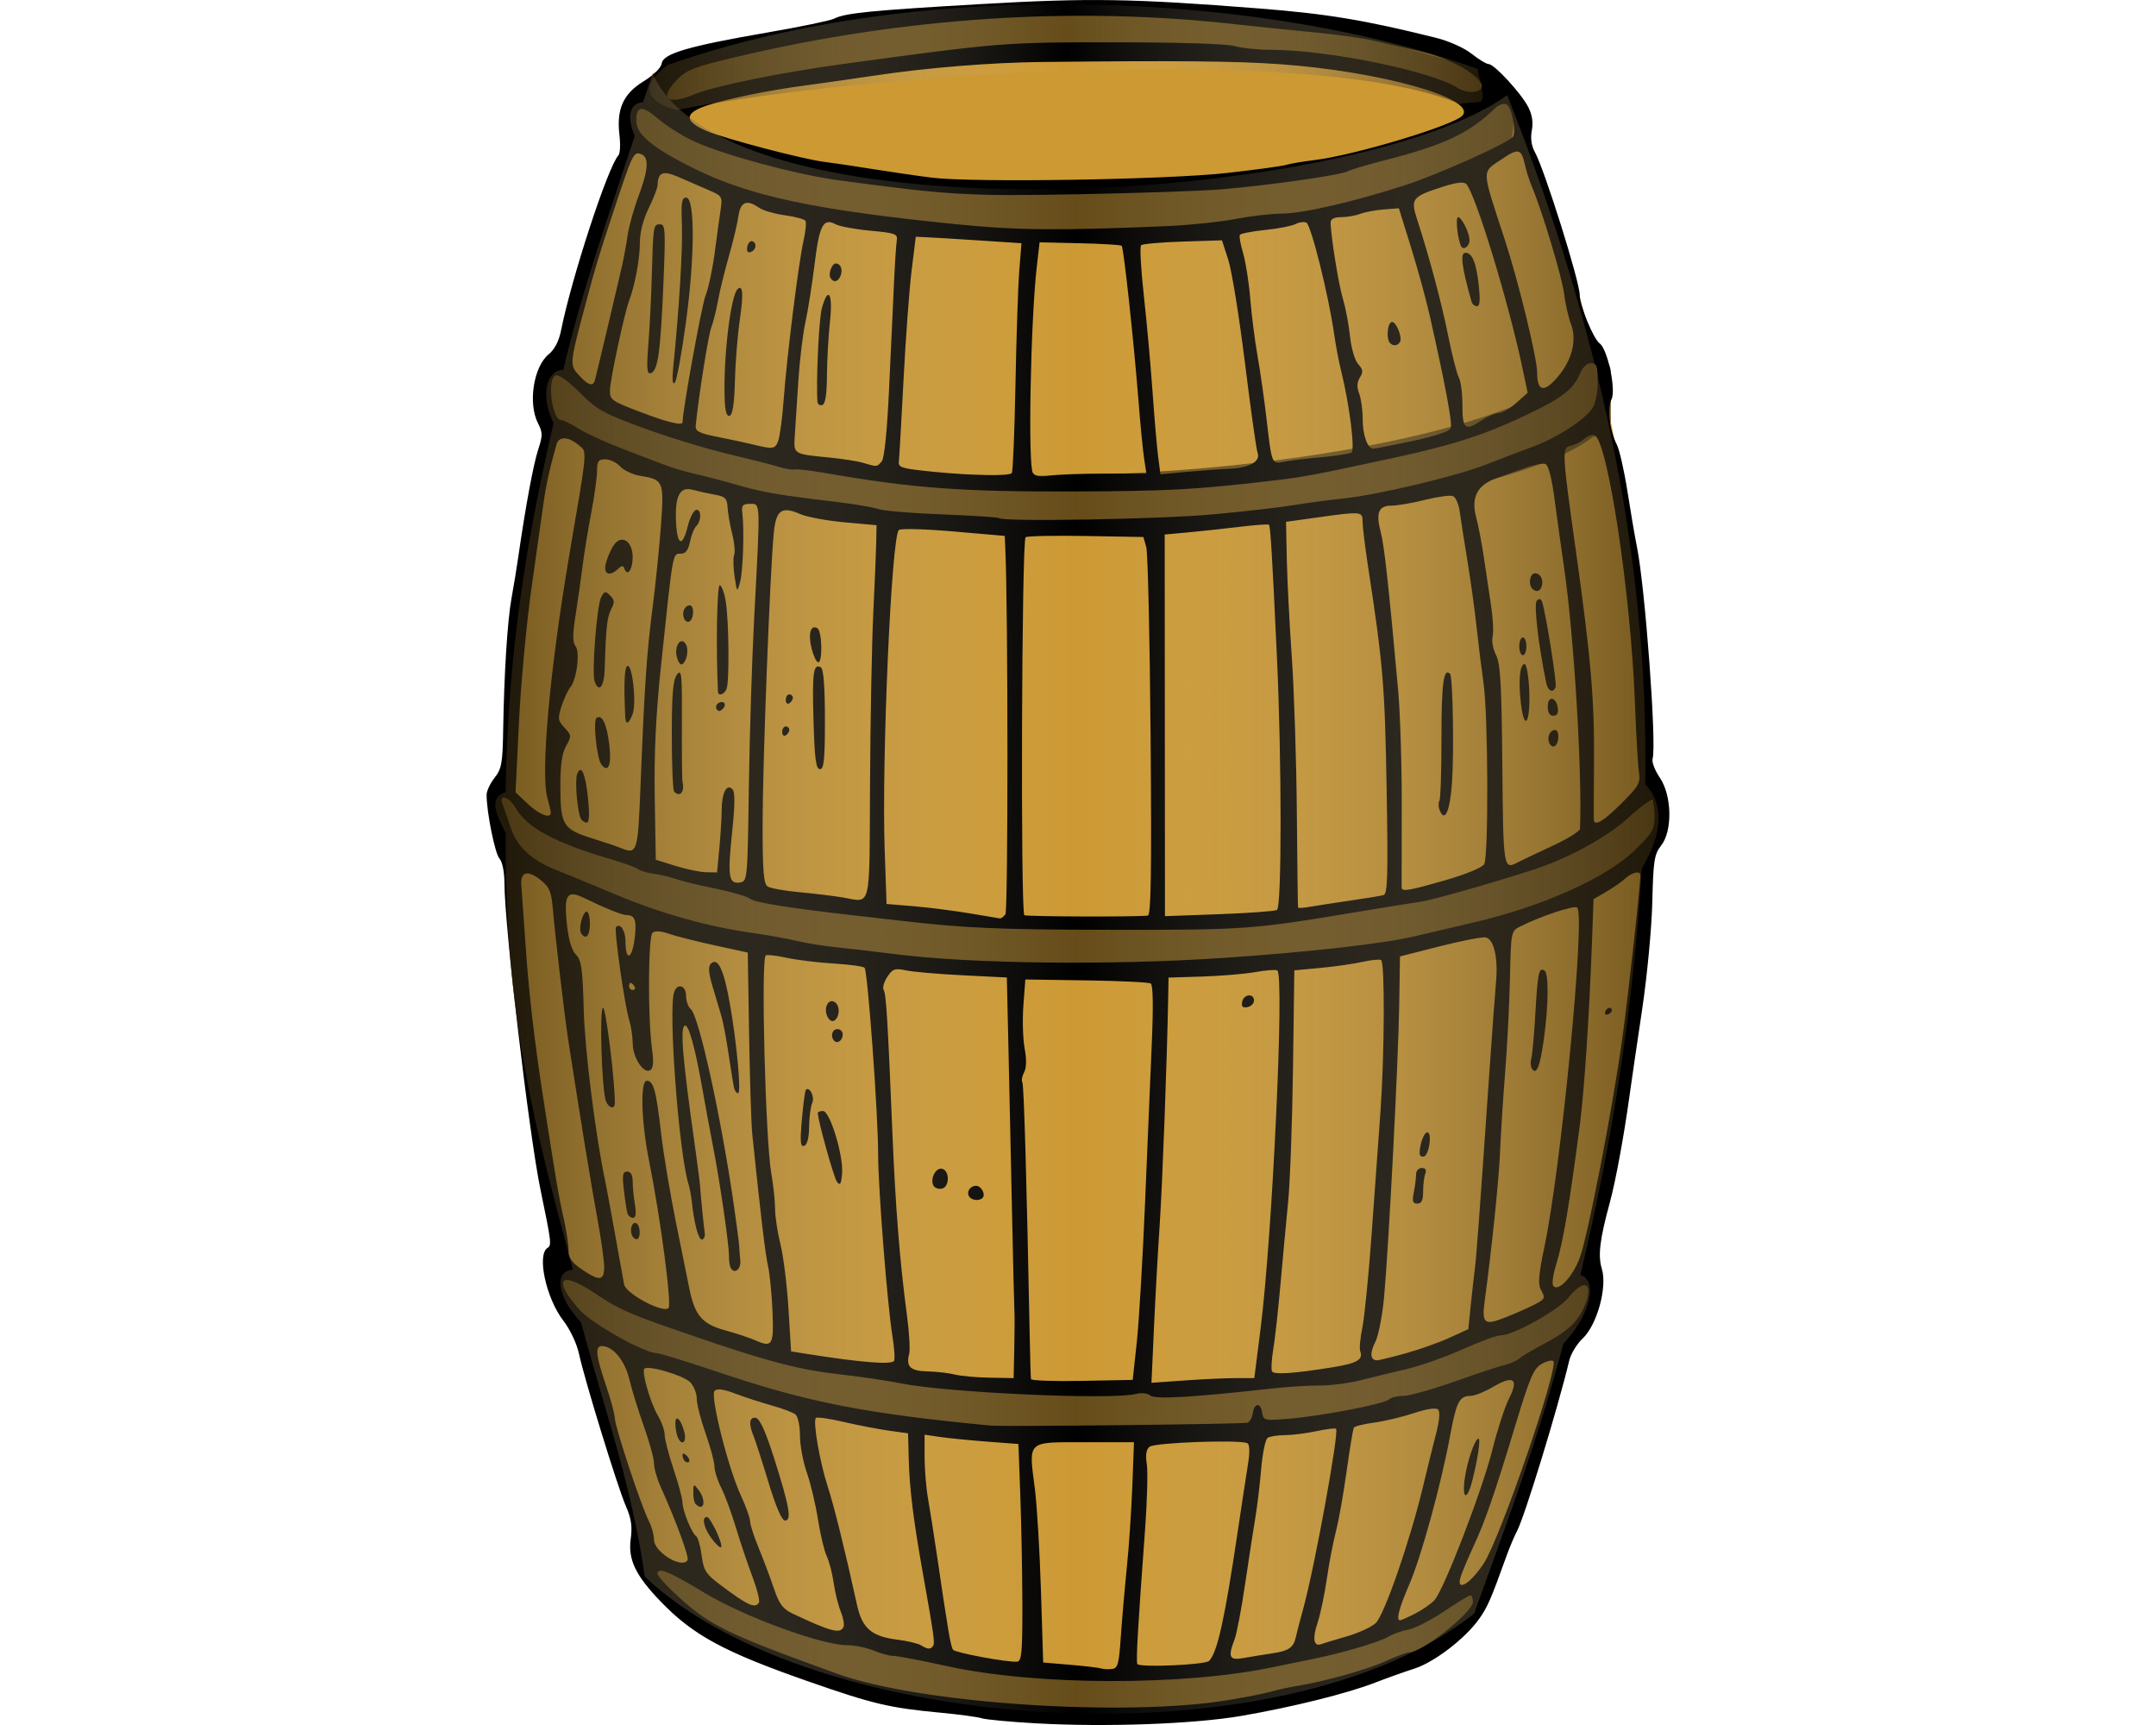 <?xml version="1.0" encoding="UTF-8"?>
<svg width="100mm" height="80mm" viewBox="0 0 332.169 484.39" xmlns="http://www.w3.org/2000/svg" xmlns:xlink="http://www.w3.org/1999/xlink">
 <defs>
  <linearGradient id="a">
   <stop stop-color="#36290e" stop-opacity=".588" offset="0"/>
   <stop stop-color="#efdfbe" stop-opacity="0" offset=".5"/>
   <stop stop-color="#36280e" stop-opacity=".588" offset="1"/>
  </linearGradient>
  <linearGradient id="c" x1="-167.1" x2="159.62" gradientUnits="userSpaceOnUse" xlink:href="#a"/>
  <linearGradient id="b" x1="-123.84" x2="110.34" gradientUnits="userSpaceOnUse" xlink:href="#a"/>
 </defs>
 <g transform="translate(169.53 62.246)">
  <path transform="translate(-169.53 -62.246)" d="m46.622 20.693c43.461-22.151 214.08-31.657 242.2 9.866 25.503 64.382 37.644 124.51 36.58 189.7 3.942 3.933 6.338 11.233-0.95 23.66-2.321 36.555-7.545 73.709-17.286 114.13 4.664 1.088 3.468 10.483-4.75 19.261-6.985 26.483-15.411 49.038-25.07 75.808-54.125 42.836-185.43 34.564-232.91-10.381-3.659-25.736-11.315-46.748-17.902-71.405-6.968-7.376-7.541-14.565-2.3-14.787-9.957-37.572-19.428-70.71-18.82-122.5-3.824-7.395-4.081-9.999-0.085-11.65 0.615-31.368 3.602-61.013 13.465-103.56-4.02-8.564-1.591-14.945 2.763-15.034 5.418-22.731 11.358-39.165 20.08-65.673-2.336-5.055-1.52-9.29 2.311-9.414 1.22-3.707 1.383-4.092 2.681-8.025z" fill="#c93"/>
  <path transform="translate(-169.53 -62.246)" d="m20.18 104.27c56.497 48.009 266.57 30.23 290.56-4.651 2.751 0 4.966 2.215 4.966 4.966v13.088c0 2.751-2.215 4.966-4.966 4.966-30.192 24.029-199.87 42.201-288.24 0-2.751 0-4.966-2.215-4.966-4.966v-13.088c0-2.751-0.11-0.315 2.641-0.315z" fill="#654c19"/>
  <path d="m-163.13 161.52c62.519 48.009 269.22 48.318 319.34 0.83 4.857 0.888 4.333 0.145 4.333 4.102 0 2.751-0.192 9.601-3.237 9.601-52.046 39.924-226.11 52.615-318.96 3.837-3.045 0-3.915-0.888-4.399-3.596l-2.192-12.266c-0.484-2.708 2.07-2.508 5.115-2.508z" fill="#654c19"/>
  <path d="m-147.71 294.12c45.535 41.431 239.17 49.414 287.27 1.926 2.751 0 3.322-2.17 3.322 0.581-0.171 5.062-2.767 7.973-6.337 17.506-43.347 30.058-219.33 42.749-284.67-11.51-2.478-2.949-2.652-0.327-2.159-6.187 0.231-2.742-0.177-2.317 2.574-2.317z" fill="#654c19"/>
  <path d="m-115.38 380.34c74.325 35.606 156.11 34.881 215.76 7.751 6.867-8.933 14.4-2.947-2.713 11.393-29.228 17.198-126.04 40.701-214.53-10.303-11.627-11.278-11.738-16.981 1.478-8.842z" fill="#654c19"/>
  <path d="m-116.92-26.207c76.187 30.644 203.44 13.824 228.56-6.029 6.551-3.971 8.872 0.328 6.029 12.606-49.147 24.117-167.26 39.557-239.52 0-15.488-16.405-2.857-17.61 4.933-6.577z" fill="#654c19"/>
  <path d="m-114.66-33.176c49.878-17.489 171.1-24.787 220.89-1.096 6.551-1.51 7.227 4.605 4.385-7.673-57.368-20.828-154.1-26.95-227.46-1.096-11.103 8.183-1.213 9.388 2.192 9.866z" fill="#654c19"/>
  <path d="m-15.178 421.68c-7.229-0.407-14.114-1.048-15.3-1.425s-6.296-1.071-11.356-1.544c-14.532-1.359-19.102-2.434-37.234-8.765-23.752-8.293-32.456-12.996-41.57-22.463-7.101-7.377-9.214-11.796-8.417-17.608 0.478-3.491 0.146-5.748-1.344-9.136-2.285-5.194-11.629-35.544-13.203-42.884-0.606-2.825-2.5-6.819-4.403-9.286-4.817-6.244-7.473-18.509-4.418-20.398 1.191-0.736 1.096-1.515-1.992-16.432-3.198-15.451-10.077-73.938-10.106-85.921-8e-3 -3.212-0.583-6.065-1.413-7-1.261-1.422-3.6-13.042-3.6-17.885 0-1.058 1.01-3.207 2.244-4.776 1.971-2.506 2.264-4.133 2.412-13.385 0.253-15.841 1.204-30.876 2.343-37.033 0.56-3.025 1.441-8.425 1.958-12 2.046-14.132 4.202-25.707 5.562-29.851 1.246-3.795 1.24-4.714-0.046-7.2-2.907-5.622-1.311-15.985 3-19.478 1.578-1.278 2.835-3.683 3.398-6.5 2.99-14.959 13.244-46.269 16.164-49.358 0.461-0.488 0.586-3.013 0.279-5.612-0.869-7.341 1.033-11.617 6.724-15.119 2.899-1.784 4.961-3.823 5.149-5.093 0.407-2.751 7.624-4.849 29.912-8.693 9.129-1.575 17.454-3.303 18.5-3.841 3.088-1.588 10.285-2.305 40.902-4.077 30.811-1.783 42.498-1.602 78.5 1.215 19.032 1.489 29.74 3.269 49.753 8.269 3.511 0.877 7.847 2.829 9.887 4.45 1.999 1.588 4.146 2.888 4.771 2.888 1.577 0 9.097 8.15 11.108 12.038 1.111 2.149 1.447 4.322 1.021 6.597-0.417 2.22-0.113 4.338 0.878 6.128 2.708 4.891 12.581 36.355 12.581 40.093 0 2.964 3.845 12.309 5.59 13.584 2.261 1.653 4.681 13.184 3.306 15.752-1.268 2.369-0.511 8.701 1.513 12.661 0.744 1.455 2.089 7.37 2.989 13.145s2.093 12.75 2.651 15.5c2.328 11.48 5.598 55.705 4.407 59.587-0.268 0.873 0.645 3.256 2.029 5.294 3.42 5.04 3.607 14.961 0.36 19.089-1.915 2.434-2.191 4.21-2.467 15.885-0.172 7.265-1.45 20.748-2.857 30.144-1.401 9.35-3.014 20.375-3.585 24.5-1.525 11.014-3.882 23.801-5.438 29.5-2.881 10.554-3.434 15.098-2.29 18.825 1.578 5.141-1.361 15.782-5.401 19.558-1.613 1.507-3.302 4.288-3.753 6.179-3.184 13.35-12.566 43.967-14.69 47.938-0.735 1.375-2.065 4.525-2.955 7-4.378 12.18-5.299 14.294-7.695 17.661-3.91 5.496-12.601 12.148-18.208 13.938-2.754 0.879-7.706 2.645-11.006 3.925-7.848 3.043-23.156 6.848-37.5 9.322-13.317 2.297-38.086 3.198-57.644 2.096zm54.144-6.564c4.95-0.825 10.35-1.896 12-2.379s4.8-1.176 7-1.54c8.129-1.345 19.731-4.592 24.974-6.99 2.969-1.358 5.989-2.471 6.712-2.473 3.594-0.01 17.814-11.308 17.814-14.153 0-1.014-0.314-1.843-0.698-1.843s-3.722 2.029-7.418 4.509-8.219 4.785-10.052 5.122-4.278 1.2-5.434 1.918c-2.49 1.545-13.47 4.771-21.897 6.433-3.3 0.651-7.8 1.572-10 2.047-25.187 5.438-67.04 5.374-92.128-0.142-7.221-1.587-14.028-2.886-15.128-2.886s-3.615-0.675-5.59-1.5-5.274-1.5-7.332-1.5c-7.231 0-29.025-7.992-40.187-14.737-10.008-6.048-13.135-7.314-13.135-5.318 0 0.52 1.981 2.802 4.403 5.072 10.055 9.425 13.968 11.377 46.097 23.007 23.123 8.37 80.783 12.225 110 7.354zm-30.378-17.878c0.342-4.95 1.105-13.725 1.695-19.5s1.28-16.012 1.534-22.75l0.461-12.25h-13.887c-16.375 0-15.708-0.623-13.953 13.045 0.597 4.65 1.367 17.536 1.712 28.634l0.627 20.179 7.595 0.645c4.177 0.355 8.045 0.809 8.595 1.01s1.9 0.28 3 0.176c1.786-0.169 2.067-1.153 2.622-9.19zm24.814 6.892c2.338-2.546 4.323-11.552 8.022-36.392 1.106-7.425 2.394-15.881 2.864-18.792 0.546-3.386 0.493-5.514-0.147-5.91-1.757-1.086-26.062-0.221-27.508 0.979-0.924 0.767-1.166 2.319-0.759 4.865 0.329 2.057 0.105 10.403-0.497 18.548-2.01 27.192-2.562 36.803-2.156 37.59 0.544 1.055 19.149 0.236 20.182-0.889zm-52.474-15.907c-0.021-8.792-0.28-22.51-0.573-30.485l-0.534-14.5-8.927-0.679c-4.91-0.374-10.839-0.964-13.177-1.311l-4.25-0.632v6.251c0 3.438 0.444 8.753 0.986 11.811s1.679 10.285 2.526 16.06c3.116 21.243 3.849 25.517 4.51 26.3 0.722 0.854 15.466 3.58 17.977 3.324 1.266-0.129 1.494-2.645 1.461-16.138zm70.039 13.826c4.748-0.69 6.111-1.615 6.769-4.592 0.27-1.221 1.232-4.92 2.138-8.22 3.158-11.501 10.059-49.368 9.161-50.266-0.236-0.236-2.732 0.065-5.548 0.668s-6.784 1.105-8.819 1.113-4.216 0.346-4.845 0.75-1.449 4.335-1.822 8.735-1.12 10.614-1.66 13.808-1.823 11.519-2.851 18.5-2.353 13.959-2.946 15.507c-1.964 5.135-1.511 6.026 2.673 5.262 2.062-0.376 5.55-0.946 7.75-1.266zm-95.088-2.169c0.513-0.83 0.207-2.966-3.03-21.143-2.498-14.031-3.615-23.087-3.821-31l-0.196-7.5-5.433-0.757c-2.988-0.417-8.683-1.516-12.656-2.444s-7.486-1.424-7.806-1.103c-0.889 0.889 1.133 12.556 3.345 19.304 1.748 5.334 4.795 17.644 8.23 33.257 1.427 6.484 4.085 8.779 11.199 9.668 2.9 0.362 5.944 1.083 6.764 1.602 1.866 1.18 2.728 1.209 3.403 0.116zm116.09-2.593c3.3-0.947 6.99-2.64 8.199-3.762 2.404-2.231 9.66-23.166 13.269-38.288 1.181-4.95 2.835-11.64 3.674-14.866 0.955-3.672 1.174-6.218 0.584-6.808s-3.146-0.211-6.834 1.014c-3.24 1.076-8.254 2.269-11.141 2.652s-5.446 1.014-5.686 1.404-1.15 5.86-2.021 12.156-2.226 13.923-3.012 16.948c-0.786 3.025-1.949 9.1-2.586 13.5s-1.805 9.922-2.598 12.27c-1.467 4.347-1.067 6.713 1.003 5.934 0.632-0.238 3.849-1.207 7.149-2.154zm-141.24-2.8c0.232-0.688-0.138-2.6-0.822-4.25s-1.57-5.25-1.969-8-1.277-6.125-1.951-7.5-1.772-5.98-2.44-10.234-2.083-10.205-3.144-13.225-1.93-7.697-1.93-10.393c0-2.706-0.56-5.364-1.25-5.933s-3.725-1.717-6.75-2.557-7.624-2.335-10.219-3.323c-3.247-1.236-5.041-1.474-5.752-0.764-1.325 1.325 3.792 21.697 7.391 29.429 1.408 3.025 2.565 6.258 2.57 7.184s1.09 4.301 2.41 7.5 3.237 8.291 4.26 11.316c1.517 4.487 2.502 5.805 5.349 7.157 10.694 5.077 13.505 5.786 14.245 3.593zm-21.101-40.5c-1.795-5.912-3.688-11.784-4.209-13.047-1.42-3.449-1.158-5.392 0.678-5.026 1.102 0.219 2.746 3.86 5.115 11.323 4.304 13.563 4.997 17.5 3.079 17.5-0.912 0-2.54-3.752-4.664-10.75zm181.64 36.856c2.041-1.042 4.472-2.736 5.403-3.765 2.674-2.957 13.404-30.8 16.235-42.13 1.414-5.659 3.508-12.125 4.653-14.369 2.86-5.607 1.383-6.784-4.319-3.442-2.441 1.43-5.355 2.6-6.477 2.6-3.074 0-3.955 1.709-5.668 11-2.53 13.714-8.066 33.926-11.464 41.855-2.997 6.991-3.809 10.145-2.612 10.145 0.297 0 2.209-0.852 4.25-1.894zm13.893-37.856c0.646-4.765 2.881-11.25 3.876-11.25 0.63 0-0.227 5.788-1.74 11.75-1.458 5.746-2.936 5.4-2.136-0.5zm-198.22 34.812c0.319-0.516-0.492-3.778-1.802-7.25s-3.4-9.687-4.644-13.812-3.107-9.17-4.139-11.21-1.886-4.741-1.897-6-1.135-5.44-2.496-9.29-2.477-8.238-2.479-9.75-0.845-3.591-1.873-4.619c-1.919-1.919-11.777-4.819-12.823-3.773-0.857 0.857 1.686 9.646 3.836 13.259 1.021 1.715 1.856 4.111 1.856 5.324s1.125 5.557 2.5 9.653 2.5 8.283 2.5 9.304c0 2.26 2.632 8.755 3.853 9.51 0.486 0.3 1.171 2.716 1.523 5.369 0.568 4.282 1.172 5.222 5.382 8.381 7.552 5.666 9.64 6.623 10.704 4.903zm-13.283-18.034c-2.208-2.987-2.88-6.028-1.331-6.028 1.011 0 4.676 7.81 3.987 8.498-0.263 0.263-1.458-0.849-2.656-2.47zm-4.512-9.695c-0.367-0.367-0.652-1.829-0.635-3.25 0.031-2.487 0.086-2.511 1.5-0.642 2.249 2.974 1.516 6.273-0.865 3.892zm-3-12c-0.367-0.367-0.667-1.132-0.667-1.7 0-0.627 0.466-0.568 1.183 0.15 0.651 0.651 0.951 1.416 0.667 1.7s-0.817 0.217-1.183-0.15zm-2.06-6.915c-0.334-0.87-0.607-2.535-0.607-3.7 0-2.756 1.634-1.126 2.538 2.532 0.726 2.939-0.879 3.91-1.931 1.168zm226.45 35.572c4.599-7.018 21.131-55.137 19.502-56.766-0.369-0.369-1.846-8e-3 -3.281 0.802-2.22 1.253-3.31 3.788-7.301 16.973-6.027 19.91-8.502 27.057-11.941 34.481-1.534 3.311-3.112 7.073-3.508 8.361-1.344 4.373 2.704 1.985 6.529-3.852zm-223.63-0.872c0.504-0.815-3.252-11.042-7.595-20.684-1.007-2.236-1.834-5.161-1.837-6.5s-1.287-6.034-2.855-10.434-3.411-10.366-4.096-13.257c-1.232-5.195-4.595-9.243-7.679-9.243-1.972 0-1.695 2.68 1.135 11 1.375 4.043 2.5 8.216 2.5 9.274 0 2.29 7.42 24.703 9.527 28.778 0.81 1.567 1.473 3.955 1.473 5.306 0 3.493 7.86 8.295 9.427 5.76zm157.25-38.597c0.645-0.22 1.32-1.439 1.5-2.71 0.42-2.961 2.229-3.003 2.647-0.061 0.307 2.161 0.606 2.227 7.5 1.654 9.261-0.77 26.841-4.165 28.103-5.427 0.537-0.537 2.349-0.983 4.027-0.989s8.225-1.845 14.55-4.084 12.625-4.317 14-4.618 3.175-1.111 4-1.802 3.75-2.422 6.5-3.849c6.902-3.58 10.037-6.475 11.898-10.991 2.655-6.443-0.175-7.803-4.627-2.223-2.827 3.543-15.479 10.58-19.023 10.58-1.091 0-5.877 1.753-10.635 3.895s-11.793 4.632-15.632 5.533-9.707 2.325-13.039 3.164-8.507 1.506-11.5 1.482-9.042 0.358-13.442 0.849c-22.15 2.474-32.782 3.088-34.127 1.971-0.797-0.661-2.505-0.842-4.117-0.437-6.795 1.71-52.846-0.36-65.756-2.956-3.85-0.774-11.275-1.879-16.5-2.455-11.899-1.312-20.279-3.459-40.5-10.376-19.896-6.806-21.766-7.613-29.435-12.708-9.556-6.348-11.65-3.682-3.887 4.949 3.491 3.882 18.186 12.087 21.646 12.087 0.786 0 8.685 2.443 17.553 5.428 24.885 8.378 41.046 11.542 76.123 14.902 3.665 0.351 70.981-0.403 72.172-0.809zm-31.101-22.521c0.623-5.775 1.667-23.325 2.32-39s1.507-35.856 1.897-44.846c0.461-10.593 0.359-16.565-0.289-16.968-0.55-0.342-8.699-0.734-18.108-0.872l-17.108-0.25-0.55 7.27c-0.302 3.999-0.147 9.425 0.345 12.059 0.58 3.104 0.531 5.468-0.138 6.719-0.568 1.062-0.796 2.314-0.506 2.782 0.451 0.73 1.208 26.779 2.067 71.106 0.122 6.325 0.285 11.85 0.361 12.277s6.537 0.653 14.358 0.5l14.219-0.277 1.133-10.5zm27.875 10h5.14l1.757-13.875c3.333-26.325 6.743-99.335 4.699-100.6-0.446-0.276-3.225-0.069-6.176 0.458s-9.641 1.091-14.866 1.253l-9.5 0.294-0.088 4.984c-0.311 17.628-1.632 53.081-2.403 64.484-0.502 7.425-1.226 20.435-1.608 28.91l-0.695 15.41 9.301-0.66c5.115-0.363 11.614-0.66 14.441-0.66zm1.726-105.66c0.421-2.188 3.327-2.498 3.327-0.355 0 0.817-0.828 1.646-1.841 1.841-1.336 0.257-1.744-0.15-1.486-1.486zm-63.995 97.409c0.098-4.537 0.118-9.15 0.045-10.25s-0.398-14.6-0.721-30-0.774-36.1-1.002-46l-0.414-18-12.293-0.609c-6.761-0.335-13.936-0.949-15.945-1.365-3.236-0.669-3.844-0.463-5.336 1.815-0.926 1.414-1.385 3.055-1.02 3.646 0.703 1.138 1.135 8.205 2.475 40.513 0.863 20.793 2.062 35.792 4.062 50.808 0.645 4.844 0.934 9.725 0.64 10.846-0.957 3.659 0.277 4.839 5.187 4.964 2.554 0.065 5.993 0.462 7.643 0.882s6.037 0.817 9.75 0.882l6.75 0.118 0.178-8.25zm-12.678-42.75c-0.816-1.32 0.277-3 1.952-3 1.463 0 2.767 2.448 1.812 3.402-0.932 0.933-3.081 0.703-3.764-0.402zm-9.971-2.954c-1.109-1.795 0.507-5.186 2.307-4.84 2.231 0.43 2.237 5.155 8e-3 5.585-0.911 0.175-1.953-0.16-2.315-0.745zm111.96 50.93c6.979-1.122 8.763-2.163 7.838-4.574-0.27-0.704 2e-3 -3.67 0.604-6.591s1.776-14.761 2.609-26.311 1.936-26.85 2.453-34c1.163-16.098 1.289-42.21 0.206-42.879-0.442-0.273-2.805-0.045-5.25 0.506s-7.749 1.311-11.786 1.688l-7.34 0.685-0.371 27.5c-0.204 15.125-0.818 32-1.363 37.5s-1.509 15.85-2.139 23-1.546 15.415-2.034 18.366-0.641 5.765-0.339 6.254c0.599 0.969 6.067 0.6 16.912-1.144zm-123.08-1.827c0.289-0.468 0.097-3.506-0.427-6.75-1.467-9.078-4.047-41.888-4.042-51.399 6e-3 -11.023-2.927-51.284-3.804-52.22-0.371-0.396-4.266-0.932-8.654-1.192s-10.373-0.992-13.299-1.628-5.544-0.931-5.819-0.656c-1.364 1.364-0.066 51.875 1.572 61.195 0.58 3.3 1.057 7.771 1.06 9.936s0.685 6.665 1.516 10 1.843 11.464 2.25 18.064l0.74 12 4.5 0.714c15.184 2.41 23.697 3.085 24.408 1.935zm-16.011-50.232c-0.887-1.14-5.397-17.334-5.397-19.381 0-0.295 0.662-0.536 1.471-0.536 1.947 0 5.766 12.551 5.345 17.565-0.249 2.968-0.551 3.468-1.42 2.352zm-9.866-17.556c0.382-4.323 0.877-8.056 1.099-8.294 1.029-1.105 2.563 1.958 1.812 3.616-0.453 0.999-0.85 4.029-0.883 6.732-0.038 3.161-0.534 5.074-1.391 5.361-1.073 0.359-1.197-1.086-0.637-7.415zm9.108-22.055c-1.195-1.195-0.646-3.306 0.861-3.306 0.825 0 1.5 0.648 1.5 1.441 0 1.671-1.427 2.798-2.361 1.865zm-2.154-7.352c-0.835-2.632 0.975-4.894 2.608-3.261 1.328 1.328 0.85 4.493-0.759 5.028-0.641 0.213-1.473-0.582-1.849-1.768zm162.58 95.095c3.872-1.073 9.422-3.041 12.332-4.374l5.292-2.423 0.702-6.876c0.386-3.782 0.888-8.226 1.114-9.876 0.421-3.064 1.407-16.383 4.035-54.5 0.815-11.825 1.676-23.525 1.913-26 0.669-6.987-0.602-12.451-2.968-12.757-1.093-0.141-6.936 1.004-12.987 2.546l-11 2.803-0.224 13.954c-0.252 15.742-2.907 66.954-4.229 81.583-0.479 5.296-1.603 11.046-2.499 12.779-1.593 3.08-1.386 5.092 0.524 5.092 0.524 0 4.122-0.878 7.994-1.951zm2.309-45.174c0.344-1.719 0.625-3.969 0.625-5 0-1.056 0.702-1.875 1.607-1.875 1.054 0 1.398 0.544 1 1.582-0.334 0.87-0.607 3.12-0.607 5 0 2.489-0.442 3.418-1.625 3.418-1.287 0-1.495-0.651-1-3.125zm1.639-11.042c0.026-2.589 1.231-5.833 2.166-5.833 1.397 0 0.533 6.276-0.93 6.756-0.688 0.226-1.244-0.19-1.236-0.923zm-181.74 44.379c-0.2-4.792-0.767-10.513-1.262-12.713-0.767-3.416-2.033-14.022-4.416-37-0.285-2.75-0.687-15.35-0.893-27.999l-0.375-22.999-9.414-2.049c-5.178-1.127-10.943-2.59-12.812-3.251-2.108-0.745-3.821-0.85-4.511-0.277-1.243 1.032-1.345 24.053-0.145 32.717 0.502 3.626 0.353 5.364-0.504 5.894-1.835 1.134-4.894-3.508-4.92-7.465-0.012-1.886-0.445-4.811-0.963-6.5-1.344-4.388-4.354-25.61-3.722-26.242 1.224-1.224 2.662 1.029 2.662 4.171 0 5.334 1.741 5.018 2.494-0.453 0.729-5.299 0.228-7.047-2.019-7.047-1.391 0-5.932-1.809-12.207-4.863-4.701-2.288-5.612-0.866-4.729 7.384 0.474 4.425 1.345 7.363 2.538 8.555 1.537 1.537 1.875 3.941 2.197 15.62 0.317 11.481 3.301 35.188 6.08 48.303 0.291 1.375 1.501 7.9 2.689 14.5s2.339 12.98 2.558 14.177c0.482 2.627 10.927 8.195 12.472 6.649 0.962-0.962-2.273-25.45-5.458-41.326-2.204-10.985-2.532-22.5-0.64-22.5 1.901 0 2.644 2.751 4.047 15 0.63 5.5 2.513 16.75 4.183 25l3.747 18.5c1.486 7.333 3.607 9.824 9.81 11.522 3.155 0.864 7.087 2.164 8.737 2.89 4.751 2.089 5.173 1.365 4.774-8.2zm-11.68-12.06c-0.324-0.524-0.565-2.01-0.536-3.303 0.067-2.987-2.55-21.047-4.469-30.85-0.808-4.125-2.18-11.55-3.051-16.5-1.921-10.928-3.707-17.5-4.756-17.5-1.549 0-0.863 8.56 2.728 34 0.737 5.225 1.379 10.175 1.426 11 0.134 2.353 1.022 11.319 1.307 13.191 0.141 0.93-0.193 1.783-0.743 1.896-0.966 0.197-2.208-4.368-2.88-10.587-0.178-1.65-0.601-3.9-0.94-5-2.688-8.734-5.67-48.244-4.058-53.75 0.816-2.787 3.378-2.112 3.378 0.89 0 1.452 0.604 3.139 1.341 3.75 2.243 1.857 8.472 30.146 12.023 54.61 0.838 5.775 1.544 11.175 1.568 12s0.161 2.579 0.306 3.899c0.266 2.434-1.566 3.997-2.643 2.254zm-27.84-9.403c-0.646-1.758 0.235-3.875 1.331-3.197 1.178 0.728 1.196 4.447 0.022 4.447-0.491 0-1.1-0.562-1.353-1.25zm-1.205-6c-0.213-0.688-0.665-3.612-1.003-6.5-0.506-4.32-0.343-5.25 0.919-5.25 1.005 0 1.538 0.95 1.545 2.75 6e-3 1.512 0.29 4.438 0.631 6.5 0.419 2.538 0.244 3.75-0.542 3.75-0.639 0-1.337-0.562-1.55-1.25zm-6.035-31.5c-1.194-2.988-1.912-26.25-0.81-26.25 0.778 0 3.338 20.728 3.303 26.75-0.011 1.852-1.687 1.515-2.493-0.5zm36.042-3.5c-0.209-0.688-0.902-4.85-1.54-9.25s-1.558-9.35-2.044-11-1.608-5.423-2.493-8.385c-1.145-3.831-1.3-5.695-0.538-6.457 1.986-1.986 3.685 1.588 5.39 11.343 1.968 11.262 3.218 25 2.274 25-0.368 0-0.84-0.562-1.049-1.25zm-43.029-43.704c-0.79-1.278 0.456-6.046 1.58-6.046 0.49 0 0.892 1.575 0.892 3.5 0 3.339-1.211 4.586-2.472 2.546zm267.56 104.41c3.26-1.686 3.317-1.823 1.888-4.495-0.741-1.385-0.45-4.597 1.06-11.684 4.69-22.022 11.572-93.065 9.241-95.396-0.76-0.76-10.424 2.458-16.197 5.392-2.347 1.193-2.426 1.611-2.689 14.229-0.149 7.15-0.755 19.075-1.346 26.5-0.591 7.425-1.238 17.55-1.438 22.5-0.307 7.589-2.339 27.282-4.308 41.754-0.878 6.451-0.147 7.051 5.758 4.723 2.817-1.111 6.432-2.696 8.032-3.524zm-0.542-66.375c-0.373-0.603-0.446-1.88-0.162-2.837s0.797-6.678 1.142-12.711c0.651-11.395 0.981-12.952 2.541-11.987 1.244 0.769 1.178 9.515-0.144 19.135-1.08 7.856-2.118 10.438-3.377 8.4zm13.534 52.871c2.35-6.705 9.062-41.354 11.807-60.95 1.661-11.86 5.145-43.34 5.118-46.25-0.012-1.322-2.29-0.803-4.246 0.966-1.043 0.944-3.47 2.631-5.394 3.75l-3.498 2.034-0.444 12c-0.764 20.621-2.15 41.637-3.363 51-2.958 22.817-4.741 33.335-6.734 39.728-0.811 2.6-1.182 5.2-0.825 5.778 1.284 2.078 5.656-2.57 7.579-8.056zm7.043-68.825c0.418-1.255 1.875-1.546 1.875-0.375 0 0.412-0.506 0.919-1.125 1.125s-0.956-0.131-0.75-0.75zm-281.12 71.625c4.3e-4 -1.788-0.872-7.975-1.94-13.75-1.665-9.009-4.34-25.389-8.083-49.5-1.085-6.984-3.735-29.519-4.411-37.5-0.382-4.516-0.967-5.904-3.266-7.76-3.738-3.017-5.867-2.524-5.565 1.288 0.13 1.635 0.687 9.498 1.238 17.473 0.923 13.346 2.447 26.404 5.017 43 3.41 22.017 4.28 27.139 5.572 32.812 0.79 3.472 1.437 7.618 1.437 9.214 0 2.231 0.863 3.488 3.732 5.438 4.983 3.386 6.268 3.239 6.269-0.714zm8.499-78.75c-0.34-0.55-0.816-1-1.059-1s-0.441 0.45-0.441 1 0.477 1 1.059 1 0.781-0.45 0.441-1zm165-7.966c24.002-1.611 45.042-3.979 54-6.076l17-3.982c19.231-4.507 36.97-12.485 44.95-20.215 4.924-4.769 5.55-5.829 5.55-9.402 0-2.215-0.284-4.311-0.632-4.658s-3.385 1.88-6.75 4.949c-6.118 5.58-16.959 11.471-27.118 14.735-12.495 4.014-28.311 8.483-31.5 8.9-1.925 0.252-10.25 1.587-18.5 2.967-28.358 4.743-30.687 4.91-67.904 4.86-31.831-0.043-41.284-0.453-59.596-2.584-2.475-0.288-8.325-0.956-13-1.485-18.325-2.072-27.768-3.594-29.104-4.69-0.768-0.63-5.213-1.918-9.879-2.863s-9.616-2.151-11-2.679-4.054-1.159-5.933-1.402-3.904-0.834-4.5-1.314-4.234-1.796-8.084-2.925c-15.358-4.501-23.227-8.767-26.372-14.298-1.765-3.103-4.801-4.073-3.691-1.179 0.358 0.932 1.362 3.871 2.232 6.53 1.823 5.574 5.86 9.34 13.034 12.16 2.639 1.037 10.018 4.081 16.398 6.764 12.664 5.325 25.95 9.071 38.4 10.826 4.4 0.62 10.025 1.63 12.5 2.244s7.65 1.438 11.5 1.831 11.275 1.259 16.5 1.926c21.122 2.694 60.364 3.147 91.5 1.057zm-60.807-12.284c0.762-1.015 0.749-84.994-0.016-102.25l-0.177-4-14.45-1.25c-7.948-0.687-14.831-0.869-15.296-0.404-2.09 2.09-4.845 64.449-3.97 89.832l0.524 15.179 7.596 0.632c4.178 0.348 11.196 1.238 15.596 1.978s8.282 1.387 8.628 1.439 1.05-0.469 1.566-1.157zm39.99 0.371c0.9-0.092 1.087-12.157 0.78-50.371-0.222-27.638-0.768-51.53-1.214-53.095l-0.811-2.845-16.108-0.283c-8.86-0.155-16.496-7e-5 -16.969 0.345-1.105 0.806-1.45 105.46-0.35 106.13 0.683 0.415 30.777 0.521 34.672 0.123zm36.272-1.593c1.36-0.841 1.355-41.602-0.01-71.028-1.325-28.59-1.819-36.706-2.256-37.144-0.197-0.197-3.92 0.074-8.274 0.603s-10.857 1.23-14.452 1.558l-6.537 0.597 0.037 53.584 0.037 53.584 15.205-0.554c8.363-0.305 15.676-0.844 16.25-1.199zm20.545-2.618c4.4-0.634 8.622-1.332 9.381-1.55 1.15-0.331 1.295-5.371 0.866-30.128-0.5-28.802-0.985-34.566-5.259-62.436-0.818-5.338-1.488-10.85-1.488-12.25 0-2.952-0.196-2.97-13-1.186l-8.5 1.184 0.216 10.478c0.119 5.763 0.75 18.128 1.402 27.478s1.288 28.925 1.414 43.5 0.282 26.664 0.348 26.864 1.582 0.101 3.37-0.219 6.85-1.101 11.25-1.735zm-134.83-32.923c0.092-17.868 0.505-39.461 0.917-47.986 0.412-8.525 0.787-17.525 0.832-20l0.083-4.5-9-0.817c-4.95-0.449-10.51-1.477-12.355-2.284-5.331-2.332-6.877-1.224-7.518 5.389-1.059 10.927-3.127 64.819-3.127 81.498-9e-5 13.594 0.276 16.957 1.451 17.684 0.798 0.493 4.848 1.21 9 1.593s9.573 1.04 12.048 1.459c8.155 1.383 7.481 4.2 7.668-32.036zm-15.875-17.736c-0.398-13.542-0.027-16.131 2.12-14.804 0.699 0.432 1.087 5.653 1.087 14.613 0 11.292-0.266 13.941-1.402 13.941-1.115 0-1.484-2.814-1.806-13.75zm-8.793 3.309c0-0.857 0.45-1.559 1-1.559s1 0.423 1 0.941-0.45 1.219-1 1.559-1-0.084-1-0.941zm1-9c0-0.857 0.45-1.559 1-1.559s1 0.423 1 0.941-0.45 1.219-1 1.559-1-0.084-1-0.941zm7.253-14.462c-1.04-4.096-0.25-6.832 1.636-5.666 1.307 0.808 1.521 9.569 0.233 9.569-0.483 0-1.324-1.756-1.869-3.903zm178.12 65.046c5.65-1.626 10.261-3.531 10.777-4.451 1.254-2.24 1.114-41.776-0.179-50.791-0.584-4.07-1.47-11.225-1.969-15.9s-1.652-13-2.561-18.5-1.882-11.721-2.161-13.824-1.142-4.068-1.918-4.366-4.306 0.186-7.843 1.074-7.772 1.616-9.41 1.616c-3.65 0-4.446 1.992-3 7.5 0.982 3.738 2.196 14.766 4.859 44.13 0.605 6.671 1.068 21.746 1.028 33.5s-0.056 21.708-0.036 22.12c0.059 1.218 2.002 0.888 12.412-2.107zm-1.756-19.691c-0.345-0.898-0.363-2.059-0.041-2.58s0.581-8.574 0.575-17.895c-9e-3 -15.071 0.601-19.556 2.416-17.741 0.78 0.78 1.148 22.039 0.531 30.685-0.572 8.015-2.06 11.234-3.481 7.531zm-193.98-6.406c0.207-14.55 0.879-35.925 1.495-47.5 1.77-33.296 1.814-32.046-1.132-32.046-2.08 0-2.449 0.42-2.199 2.5 0.579 4.81 0.199 16.526-0.633 19.5-0.826 2.951-0.851 2.925-1.539-1.576-0.385-2.517-0.439-5.254-0.122-6.082s0.07-3.494-0.55-5.924-1.202-5.76-1.293-7.4c-0.143-2.577-0.641-3.067-3.665-3.609-1.925-0.345-4.7-0.955-6.168-1.355-3.622-0.989-5.019 1.794-4.631 9.223 0.342 6.553 1.817 6.974 3.299 0.941 0.55-2.238 1.562-4.252 2.25-4.476 1.551-0.506 1.661 2.948 0.143 4.466-0.609 0.609-1.415 2.61-1.79 4.447-0.494 2.415-1.225 3.341-2.641 3.343-2.244 3e-3 -2.12-0.699-5.446 31.003-1.504 14.338-2.015 24.945-1.807 37.465l0.291 17.465 5.5 1.724c3.025 0.948 6.897 1.751 8.605 1.785l3.105 0.061 0.637-6.75c0.351-3.712 0.648-8.55 0.66-10.75 0.027-4.809 1.394-7.497 2.998-5.894 0.786 0.786 0.765 4.19-0.076 12.215-1.294 12.36-0.963 14.473 2.196 13.999 2.107-0.316 2.14-0.665 2.511-26.774zm-20.971 1.287c-0.367-0.367-0.667-7.481-0.667-15.809 0-11.695 0.331-15.584 1.455-17.083 1.293-1.725 1.447-0.218 1.382 13.559-0.04 8.525 0.034 15.95 0.164 16.5 0.677 2.868-0.667 4.5-2.334 2.833zm11.93-23.177c-0.346-0.56-0.142-1.319 0.454-1.687 1.538-0.95 2.53 0.351 1.246 1.635-0.718 0.718-1.278 0.735-1.7 0.052zm0.367-4.906c-0.591-12.172-0.276-30.188 0.522-29.923 0.558 0.185 1.318 2.325 1.69 4.755 0.864 5.649 1.012 22.265 0.217 24.337-0.616 1.606-2.363 2.204-2.429 0.832zm-11.561-9.782c-0.771-3.072 1.147-5.814 2.517-3.599 0.922 1.491 0.322 4.864-1.01 5.687-0.467 0.289-1.145-0.651-1.506-2.089zm2.002-10.856c-0.652-1.699 0.224-3.611 1.655-3.611 1.261 0 1.207 3.718-0.066 4.504-0.554 0.342-1.269-0.06-1.589-0.893zm234.36 68.467c0.955-0.507 5.224-2.534 9.486-4.506s7.774-4.144 7.802-4.828c0.661-15.707-1.7-54.465-4.467-73.33-0.8-5.453-2.005-14.119-2.678-19.257-0.77-5.883-1.714-9.53-2.547-9.85-0.728-0.279-3.244 0.186-5.592 1.035l-8.268 2.985c-5.352 1.929-7.104 5.384-5.589 11.022 0.613 2.283 1.575 7.301 2.138 11.151s1.474 9.925 2.025 13.5 0.751 7.516 0.443 8.759 0.123 3.579 0.957 5.192c1.23 2.379 1.565 8.236 1.771 30.989 0.266 29.338 0.275 29.391 4.518 27.139zm8.641-33.467c-0.652-1.699 0.224-3.611 1.655-3.611 1.261 0 1.207 3.718-0.066 4.504-0.554 0.342-1.269-0.06-1.589-0.893zm-7.906-10.777c-0.806-6.452-0.375-11.334 1.002-11.334 0.55 0 1.134 3.331 1.297 7.403 0.359 8.95-1.314 11.811-2.298 3.931zm7.502 0.582c0-3.133 2.349-2.79 2.82 0.412 0.212 1.442-0.208 2.172-1.25 2.172-1.021 0-1.57-0.903-1.57-2.583zm-0.432-6.667c-2.191-10.486-3.534-22.184-2.648-23.07 0.686-0.686 1.174-0.556 1.506 0.403 0.998 2.882 4.151 22.688 3.786 23.783-0.635 1.904-2.146 1.266-2.643-1.116zm-7.568-10.25c0-1.375 0.45-2.5 1-2.5s1 1.125 1 2.5-0.45 2.5-1 2.5-1-1.125-1-2.5zm3.667-16.167c-1.214-1.214-0.691-4.333 0.726-4.333 1.581 0 2.526 1.889 1.876 3.75-0.479 1.374-1.568 1.618-2.603 0.583zm-250.45 55.155c1.1-27.798 1.726-37.007 3.396-49.989 0.849-6.6 1.901-16.95 2.338-23 0.893-12.377 0.708-12.82-5.798-13.86-2.096-0.335-4.631-1.516-5.634-2.624s-2.879-2.015-4.169-2.015c-1.979 0-2.345 0.508-2.346 3.25-7.5e-4 1.788-0.734 7.075-1.629 11.75s-1.995 11.425-2.443 15-1.33 9.78-1.96 13.79c-0.845 5.38-0.852 7.643-0.026 8.638 1.344 1.619 0.375 9.37-1.447 11.572-0.682 0.825-1.794 3.222-2.47 5.326-1.109 3.453-1.027 4.041 0.843 6.032 1.971 2.098 1.992 2.351 0.429 5.174-1.186 2.143-1.631 5.409-1.6 11.745 0.052 10.457 0.791 11.615 9.066 14.196 3.156 0.984 6.638 2.156 7.738 2.603 4.822 1.96 4.955 1.552 5.712-17.587zm-16.697 9.535c-1.013-1.64-1.82-10.786-1.114-12.627 1.131-2.948 2.339-0.249 3.067 6.853 0.448 4.376 0.333 6.75-0.329 6.75-0.561 0-1.292-0.439-1.624-0.976zm5.735-15.285c-1.343-1.703-2.461-12.49-1.365-13.168 1.565-0.967 2.85 1.776 3.551 7.583 0.681 5.634-0.258 8.031-2.187 5.585zm6.667-13.489c-0.433-9.139-0.238-13.825 0.593-14.216 1.399-0.659 2.623 10.486 1.482 13.488-1.102 2.899-1.957 3.199-2.075 0.728zm-8.586-9.829c-0.877-2.284 0.595-21.414 1.824-23.711 0.924-1.727 1.207-1.776 2.54-0.443 1.222 1.222 1.276 1.919 0.291 3.759-1.162 2.171-1.509 5.331-1.836 16.724-0.146 5.071-1.57 6.926-2.82 3.671zm3.128-33.171c0.372-1.512 1.336-3.77 2.143-5.017 2.155-3.331 5.398-1.383 5.398 3.243 0 3.471-1.456 5.556-2.29 3.28-0.368-1.005-0.725-1.006-1.785-6e-3 -2.431 2.293-4.209 1.524-3.466-1.5zm285.26 67.34c4.86-4.86 5.357-5.75 4.887-8.75-0.288-1.837-0.806-10.765-1.151-19.84-1.163-30.562-7.696-73.582-11.36-74.803-0.664-0.221-1.968 0.273-2.899 1.097s-2.592 1.669-3.692 1.876c-2.579 0.486-2.526 1.675 1.29 28.83 4.325 30.773 5.337 42.455 5.198 60-0.068 8.525-0.093 15.838-0.056 16.25 0.169 1.895 2.805 0.316 7.781-4.66zm-300.71 2.653c0-0.416-0.422-2.228-0.938-4.026-1.984-6.918 0.613-35.9 6.114-68.218 5.271-30.973 5.103-28.947 2.581-31.051-2.851-2.378-5.473-2.463-6.13-0.199-1.782 6.139-2.969 11.453-3.632 16.25-0.418 3.025-1.929 13.69-3.358 23.7s-3.036 27.11-3.571 38l-0.972 19.8 3.438 3.25c3.183 3.008 6.468 4.275 6.468 2.493zm186-83.789c9.075-0.846 19.2-2.003 22.5-2.571s9.6-1.413 14-1.877c10.057-1.062 31.944-6.288 40.5-9.67 3.575-1.413 9.248-3.576 12.607-4.806 6.801-2.491 14.494-7.409 16.849-10.77 0.919-1.312 1.544-4.342 1.544-7.483 0-4.497-0.278-5.277-1.879-5.277-1.13 0-2.357 1.156-3.08 2.901-1.77 4.274-4.767 6.674-13.782 11.033-12.498 6.044-21.383 8.956-38.759 12.704-22.444 4.841-24.985 5.318-34 6.374-21.222 2.487-29.003 2.912-55 3.01-32.227 0.12-45.598-0.871-71-5.267-3.85-0.666-7.446-1.072-7.991-0.903s-2.57-0.168-4.5-0.751-8.459-2.238-14.509-3.679-16.625-4.683-23.5-7.205c-11.217-4.115-13.052-5.137-17.873-9.962-3.108-3.109-5.954-5.153-6.75-4.848-2.559 0.982-1.067 12.591 1.618 12.591 0.575 0 2.774 1.091 4.887 2.426s7.617 3.856 12.23 5.603 9.963 3.796 11.888 4.552c1.925 0.756 5.75 1.883 8.5 2.505s8.15 2.04 12 3.151c7.055 2.036 11.528 2.797 28 4.763 4.95 0.591 10.125 1.48 11.5 1.975s9.453 1.17 17.952 1.498 15.646 0.792 15.884 1.03c1.099 1.099 45.423 0.327 60.165-1.047zm-56.532-11.589c0.309-0.309 0.772-11.543 1.029-24.964s0.74-27.818 1.075-31.994l0.609-7.592-11.34-0.745c-6.237-0.41-12.915-0.818-14.84-0.908l-3.5-0.162-1.176 9.5c-0.647 5.225-1.661 18.95-2.254 30.5s-1.189 21.9-1.324 22.999c-0.224 1.826 0.622 2.086 9.754 3 10.874 1.088 21.076 1.259 21.968 0.367zm25.914 0.145 11.882-0.011-0.643-4.25c-0.354-2.337-1.084-9.875-1.623-16.75-1.262-16.111-4.111-42.366-4.66-42.961-0.234-0.254-5.52-0.577-11.747-0.718l-11.321-0.257-0.773 6.718c-1.749 15.199-2.522 56.161-1.097 58.066 0.679 0.908 2.166 1.156 4.555 0.761 1.95-0.323 8.893-0.592 15.428-0.598zm35.269-1.367c5.659-0.258 8.784-2.077 7.825-4.554-0.338-0.874-1.923-12.165-3.522-25.09s-3.706-25.975-4.683-29l-1.776-5.5-10.998 0.352c-6.049 0.194-11.323 0.654-11.721 1.024s-0.051 6.736 0.771 14.148 1.923 19.551 2.445 26.976 1.236 15.686 1.587 18.357l0.637 4.857 7.141-0.668c3.928-0.367 9.459-0.773 12.292-0.903zm-97.711-2.072c0.745-0.898 1.518-8.595 2.082-20.75 0.494-10.627 1.105-23.822 1.358-29.322s0.609-10.897 0.79-11.992c0.297-1.798-0.423-2.061-7.393-2.7-4.248-0.389-8.664-1.212-9.814-1.827-3.444-1.843-4.548 0.267-5.889 11.256-0.689 5.645-1.846 12.963-2.57 16.263s-1.62 10.725-1.99 16.5-0.813 12.623-0.984 15.217c-0.357 5.405-0.553 5.278 9.677 6.277 3.689 0.36 7.964 1.033 9.5 1.494 3.908 1.174 3.913 1.174 5.233-0.417zm-18.049-16.739c-0.429-5.258 0.384-23.024 1.194-26.083 1.756-6.633 3.196-4.463 2.324 3.5-0.437 3.987-0.82 10.812-0.851 15.166-0.039 5.401-0.455 8.049-1.307 8.333-0.688 0.229-1.299-0.183-1.359-0.916zm3.665-34.743c-0.704-1.139 0.372-4.09 1.492-4.09 1.34 0 2.008 1.69 1.348 3.41-0.677 1.764-1.978 2.076-2.841 0.68zm137.69 50.336c4.154-0.376 8.026-0.977 8.604-1.335 1.076-0.665-0.566-13.595-2.933-23.092-0.617-2.475-1.47-6.975-1.897-10-1.542-10.94-6.534-30.974-7.844-31.481-0.727-0.281-2.124-0.082-3.104 0.442s-4.785 1.261-8.456 1.637-6.865 0.993-7.099 1.372 0.173 2.678 0.903 5.109 1.643 8.246 2.028 12.921 1.301 11.875 2.037 16 1.864 12 2.506 17.5c1.519 13.012 1.458 12.86 4.87 12.177 1.558-0.312 6.23-0.874 10.384-1.251zm-152.36-4.677c0.458-1.238 1.144-6.486 1.523-11.662 0.88-11.995 4.152-38.151 5.555-44.414 0.592-2.642 0.843-5.183 0.557-5.645s-2.882-1.164-5.769-1.559-6.136-1.337-7.221-2.094c-3.497-2.439-5.269-1.719-5.845 2.374-0.29 2.062-1.498 7.125-2.684 11.25s-2.561 9.745-3.055 12.488-1.343 6.119-1.887 7.5c-0.805 2.047-3.531 19.229-4.359 27.483-0.167 1.667 0.807 2.171 6.302 3.263 3.575 0.711 8.075 1.679 10 2.152 5.473 1.345 5.996 1.258 6.882-1.137zm-15.065-11.917c-0.386-11.296 1.664-28.648 3.616-30.6 1.496-1.496 1.721 1.379 0.662 8.478-0.639 4.284-1.266 12.028-1.395 17.211-0.159 6.405-0.629 9.554-1.467 9.833-0.861 0.287-1.289-1.198-1.416-4.922zm6.351-42.468c0.198-1.026 0.803-1.753 1.345-1.615 1.453 0.368 1.199 2.512-0.359 3.032-0.876 0.292-1.22-0.202-0.986-1.417zm186.89 54.478c6.211-1.323 10.34-2.705 10.674-3.575 0.512-1.333-1.415-11.695-5.813-31.268-1.05-4.675-3.45-13.45-5.333-19.5l-3.423-11-4.238 0.335c-2.331 0.184-5.321 0.747-6.644 1.25s-3.727 0.915-5.341 0.915c-1.876 0-2.935 0.515-2.935 1.428 0 3.608 2.231 17.523 3.459 21.572 0.75 2.475 1.644 7.181 1.986 10.458 0.354 3.393 1.342 6.753 2.294 7.806 1.355 1.497 1.446 2.211 0.479 3.759-0.839 1.344-0.9 2.682-0.206 4.509 0.543 1.429 0.988 4.623 0.988 7.099 0 4.609 1.346 8.369 2.997 8.369 0.51 0 5.485-0.971 11.056-2.157zm-6.387-27.51c-1.026-1.026-0.79-5.139 0.335-5.835 1.15-0.71 3.301 4.202 2.446 5.585-0.667 1.079-1.846 1.185-2.781 0.249zm25.833 21.667c1.65-1.093 3.78-1.99 4.734-1.993s3.167-1.287 4.919-2.852l3.185-2.845-1.567-7.404c-3.846-18.173-13.206-48.74-15.683-51.217-0.709-0.709-2.84-0.446-6.809 0.841-8.434 2.733-8.865 3.297-6.975 9.138 3.492 10.789 6.849 23.368 8.709 32.631 1.082 5.388 2.422 10.646 2.977 11.684s1.01 4.317 1.01 7.286c0 7.382 0.652 7.943 5.5 4.732zm-2.917-33.25c-2.806-9.898-3.284-13.75-1.705-13.75 1.844 0 2.994 2.741 3.675 8.76 0.506 4.474 0.378 6.24-0.455 6.24-0.638 0-1.32-0.562-1.515-1.25zm-2.882-15.484c-1.008-1.764-1.721-8.266-0.906-8.266 1.02 0 3.206 4.424 3.206 6.488 0 1.621-1.657 2.903-2.3 1.778zm-218.7 49.277c0-3.275 5.389-32.95 6.455-35.544 0.791-1.925 1.944-7.325 2.562-12s1.374-10.168 1.679-12.206c0.53-3.538 0.379-3.781-3.321-5.364-2.132-0.912-5.857-2.534-8.279-3.605-4.575-2.024-5.998-1.517-6.113 2.175-0.026 0.825-1.153 3.75-2.506 6.5-1.555 3.16-2.463 6.742-2.469 9.736-9e-3 4.505-1.394 11.933-3.033 16.264-1.291 3.41-5.254 21.839-5.368 24.96-0.103 2.817 0.3 3.115 8.392 6.2 7.882 3.005 12 3.994 12 2.884zm-2.611-15.544c1.654-16.266 2.688-33.37 2.417-40-0.25-6.136-0.033-7.5 1.194-7.5 2.492 0 2.466 16.4-0.054 35-1.193 8.8-2.607 16.45-3.142 17-0.633 0.65-0.778-0.924-0.414-4.5zm-6.978-6.623c0.371-4.883 0.796-13.377 0.945-18.877 0.382-14.189 0.432-14.5 2.302-14.5 1.505 0 1.593 1.538 0.955 16.75-0.801 19.098-1.54 24.393-3.498 25.045-1.135 0.378-1.259-1.107-0.703-8.418zm255.4 9.442c3.998-4.735 5.383-10.228 3.708-14.71-0.742-1.986-1.614-5.817-1.938-8.516-0.554-4.618-6.224-23.503-9.036-30.098-0.705-1.652-1.601-4.46-1.991-6.239-0.978-4.452-1.836-4.686-6.238-1.7-6.052 4.106-6.106 2.236 0.653 22.943 3.784 11.594 9.021 33.111 9.025 37.083 6e-3 5.414 1.942 5.826 5.818 1.236zm-270.42 0.93c0.633-2.421 6.77-28.299 7.647-32.25 0.489-2.2 1.183-6.025 1.543-8.5 0.36-2.475 1.727-7.366 3.037-10.869 2.781-7.434 3.014-10.951 0.782-11.808-2.142-0.822-2.395-0.309-7.615 15.486-4.444 13.445-5.259 16.153-8.192 27.191-4.41 16.597-4.403 16.508-1.418 19.686 2.435 2.592 3.73 2.919 4.215 1.064zm161.11-43.259c6.05-0.265 14.527-1.158 18.838-1.986s10.161-1.505 13-1.506c5.831-1e-3 20.539-3.4 34.662-8.008 9.632-3.143 29.311-12.007 30.223-13.613 0.955-1.682-0.47-8.535-1.889-9.079-0.786-0.302-2.195 0.195-3.132 1.103-7.272 7.051-14.429 10.417-31.203 14.675-4.675 1.187-9.278 2.566-10.228 3.065-1.984 1.041-20.8 3.744-34.772 4.996-5.225 0.468-23.45 1.108-40.5 1.423-31.692 0.585-36.235 0.32-68-3.963-11.825-1.594-32.685-7.265-40.653-11.052-3.109-1.478-7.491-4.26-9.737-6.182-4.511-3.861-6.11-3.698-6.11 0.624 0 3.817 4.845 7.766 16.6 13.531 15.543 7.622 33.725 11.471 72.9 15.433 17.481 1.768 29.475 1.876 60 0.541zm16.5-14.907c7.975-0.895 15.4-1.91 16.5-2.256s4.7-0.957 8-1.358c11.367-1.379 39.286-9.802 41.555-12.536 3.973-4.787-23.078-12.377-51.242-14.378-12.494-0.887-28.911-1.042-66.814-0.63-14.286 0.155-31.976 1.577-46.5 3.738-7.15 1.064-16.15 2.345-20 2.847-9.906 1.292-21.705 3.689-27.526 5.593-6.57 2.149-6.641 4.435-0.224 7.191 5.089 2.186 27.464 8.049 33.25 8.712 1.925 0.221 7.775 1.09 13 1.932s12.875 1.954 17 2.472c11.532 1.448 66.041 0.577 83-1.326zm-149.6-22.105c5.411-2.261 24.116-6.086 41.103-8.405 44.782-6.114 45.753-6.192 77-6.176 17.887 9e-3 31.41 0.437 33.493 1.059 1.921 0.574 6.646 1.053 10.5 1.065 15.936 0.049 44.94 6 52.199 10.71 1.206 0.782 3.231 1.276 4.5 1.096 6.942-0.984-3.172-8.688-14.85-11.312-4.313-0.969-10.317-2.351-13.342-3.072-3.025-0.721-10.9-1.813-17.5-2.428s-15.6-1.534-20-2.043c-45.958-5.316-94.228-2.196-142 9.178-11.541 2.748-13.369 3.477-16.291 6.502-4.935 5.109-2.385 6.99 5.188 3.826z"/>
  <path d="m-115.97-31.378c51.522-10.364 179.87-18.757 219.79-1.644 6.551-1.51 7.775 2.413 4.933-9.866-57.368-20.828-154.1-26.95-227.46-1.096-11.103 8.183-0.665 12.129 2.74 12.606z" fill="url(#b)"/>
  <path d="m-122.91-41.553c21.796 48.166 198.45 36.234 240 6.029 25.503 64.382 39.836 128.34 38.772 193.54 3.942 3.933 6.338 11.233-0.95 23.66-2.321 36.555-7.545 73.709-17.286 114.13 4.664 1.088 3.468 10.483-4.75 19.261-6.985 26.483-15.411 49.038-25.07 75.808-54.125 42.836-185.43 34.564-232.91-10.381-3.659-25.736-11.315-46.748-17.902-71.405-6.968-7.376-7.541-14.565-2.3-14.787-9.957-37.572-19.428-70.71-18.82-122.5-3.824-7.395-4.081-9.999-0.085-11.65 0.615-31.368 3.602-61.013 13.465-103.56-4.02-8.564-1.591-14.945 2.763-15.034 5.418-22.731 11.358-39.165 20.08-65.673-2.336-5.055-1.52-9.29 2.311-9.414 1.22-3.707 1.383-4.092 2.681-8.025z" fill="url(#c)"/>
 </g>
</svg>
